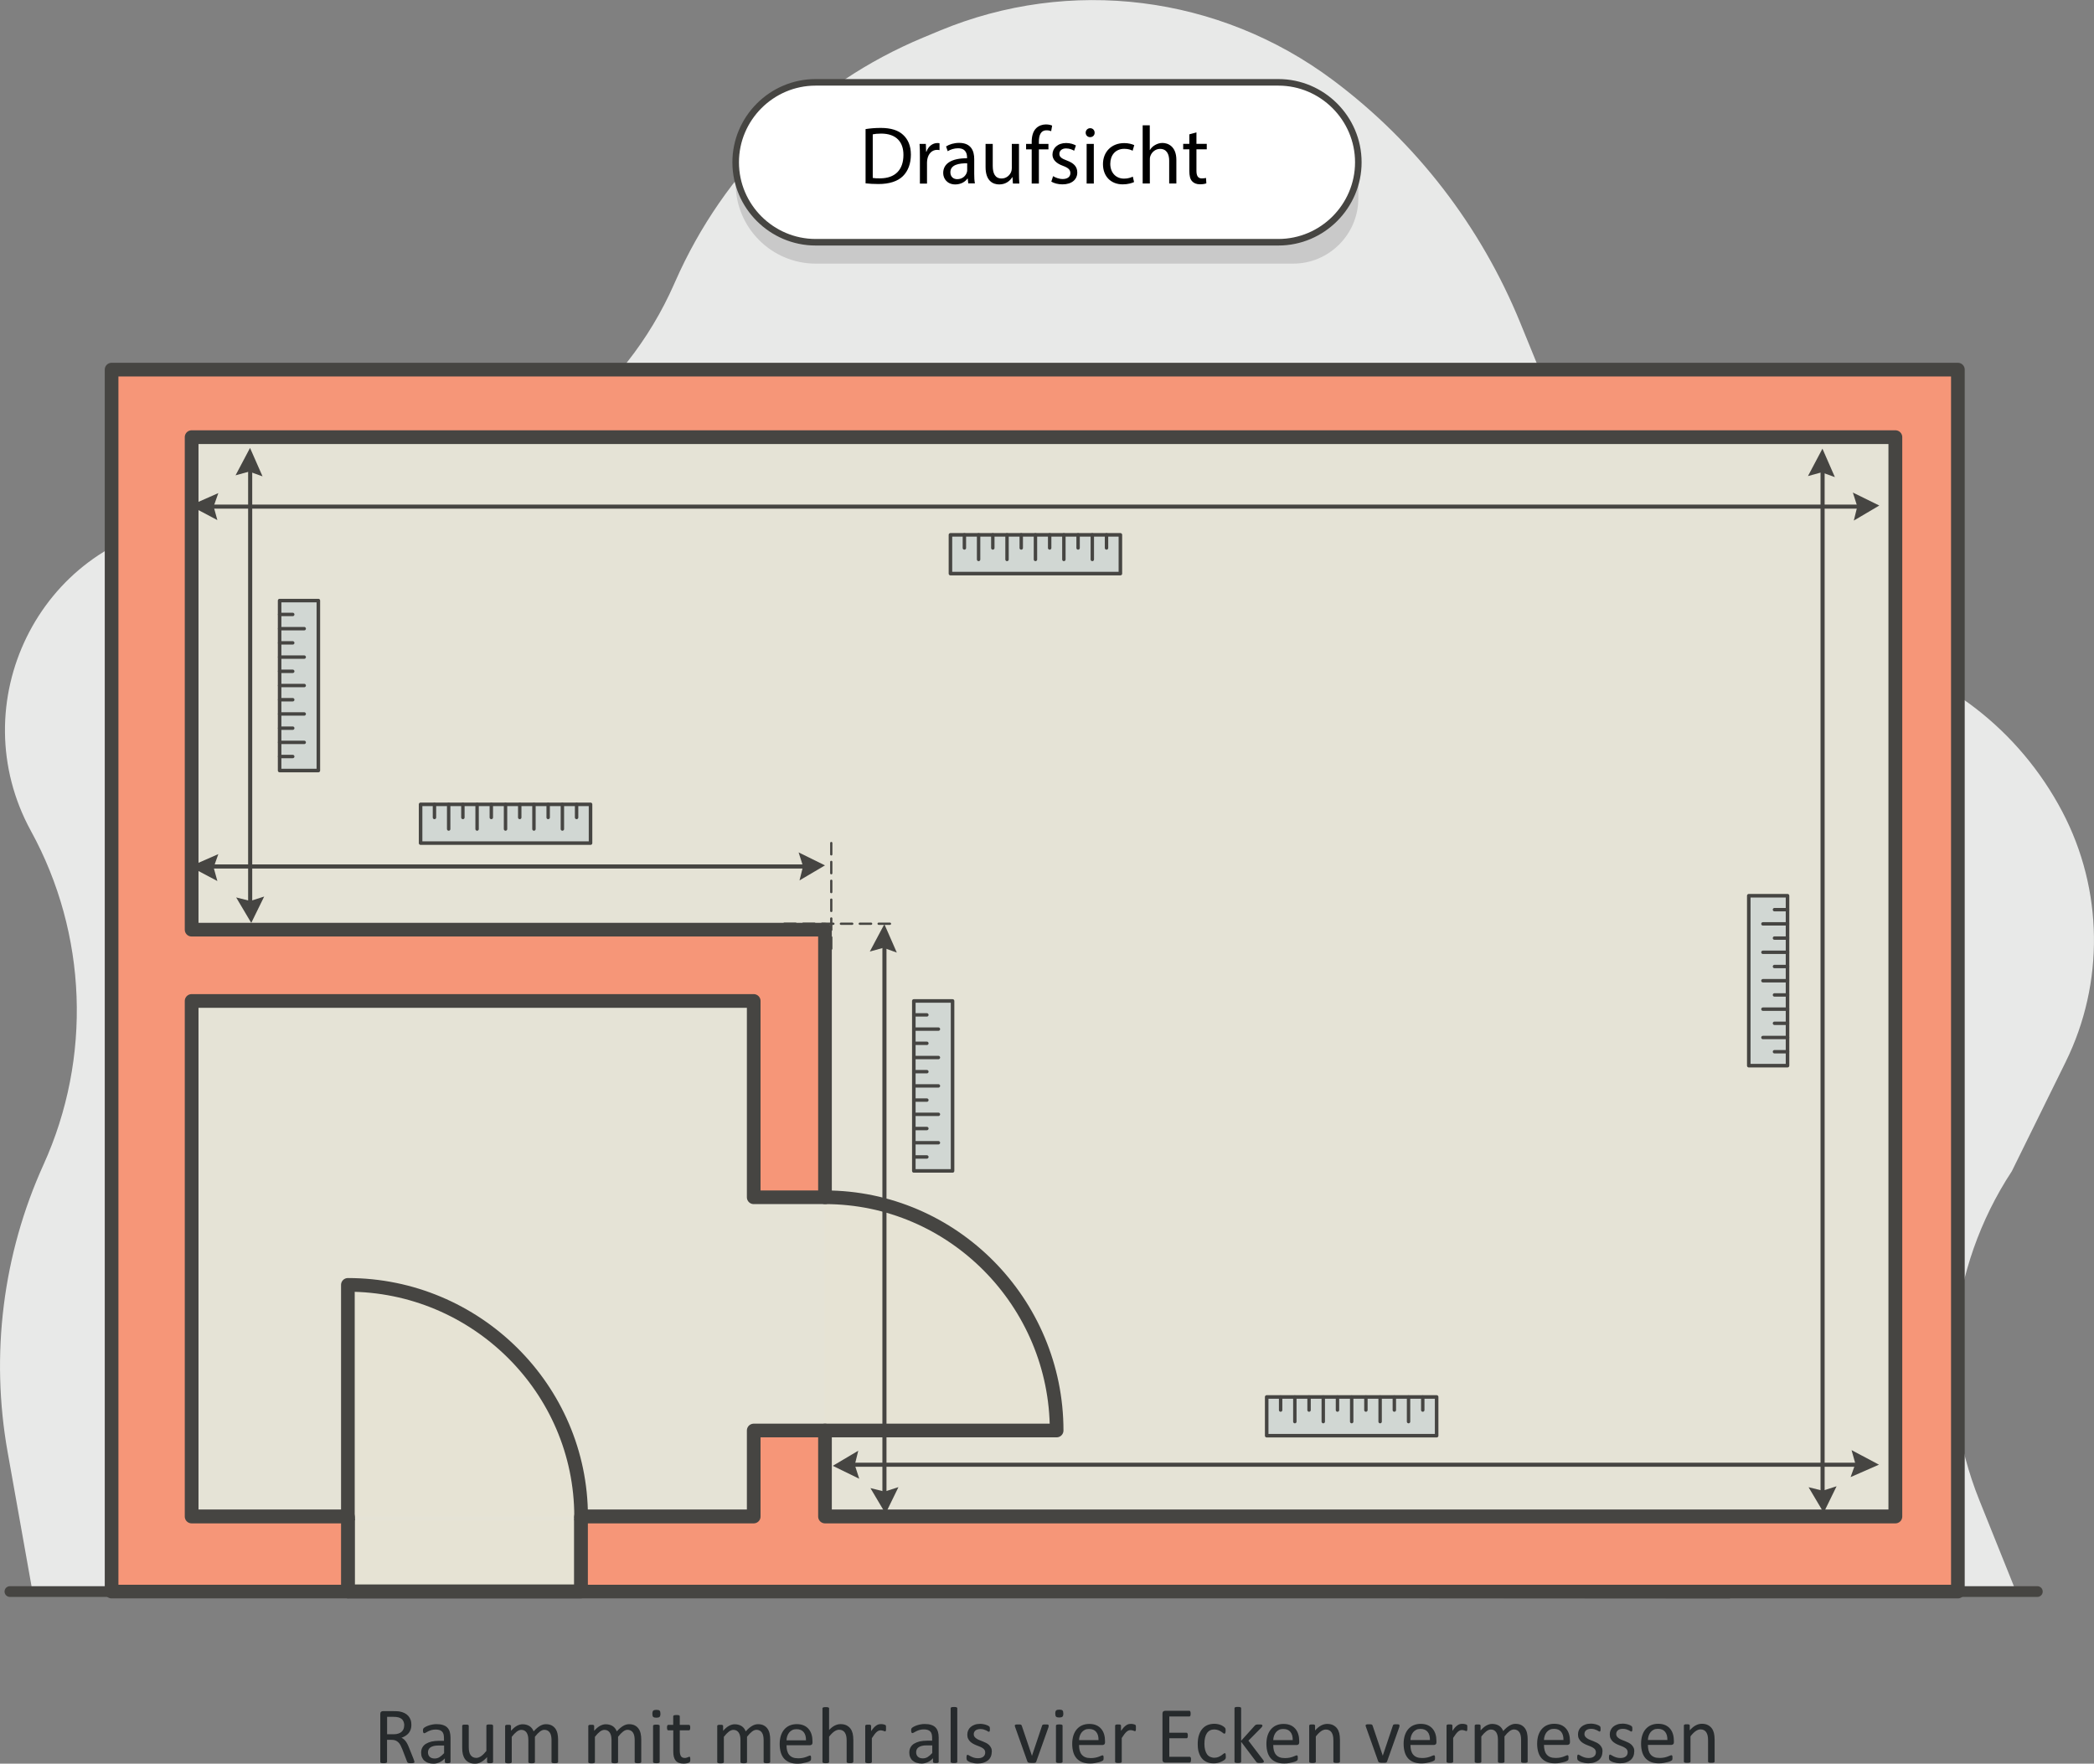 <?xml version="1.0" encoding="UTF-8"?><svg xmlns="http://www.w3.org/2000/svg" viewBox="0 0 306.44 258.1"><rect x="0" y="0" width="306.44" height="258.1" fill="#808080" stroke="none"/><defs><style>.d{stroke-width:1.57px;}.d,.e,.f,.g,.h,.i,.j,.k,.l,.m,.n,.o{stroke:#464542;stroke-linecap:round;stroke-linejoin:round;}.d,.h,.l,.o{fill:none;}.e{stroke-width:.52px;}.e,.i{fill:#d1d7d3;}.f{stroke-width:1.5px;}.f,.k{fill:#fffcee;}.g{fill:#e6e3d4;}.g,.k,.m,.n{stroke-width:2px;}.h{stroke-dasharray:0 0 1.66 1.1;stroke-width:.33px;}.i{stroke-width:.5px;}.j{fill:#fff;stroke-width:.96px;}.p{fill:#605f60;isolation:isolate;opacity:.23;}.l{stroke-dasharray:0 0 1.92 1.28;stroke-width:.38px;}.q{fill:#464542;}.m{fill:#f69678;}.n{fill:#e5e3d6;}.r{fill:#262a2c;}.o{stroke-width:.6px;}.s{fill:#e8e9e8;}</style></defs><g id="a"/><g id="b"/><g id="c"><g><path class="s" d="M4.7,232.61l-3.59-20.15c-2.53-14.23-.7-28.9,5.26-42.03h0c7.09-15.63,6.41-33.76-1.83-48.8h0c-10.25-18.7,1.19-42.02,22.07-44.97l31.96-4.52c17.67-2.5,32.82-14.06,40.09-30.59l.16-.36c7.12-16.18,20.1-28.95,36.25-35.68l2.4-1c19.12-7.96,40.94-5.23,57.59,7.21h0c12.16,9.08,21.64,21.37,27.42,35.52l3.86,9.46c7.98,19.55,24.82,33.94,45.15,38.62h0c12.98,2.98,24.04,11.54,30.31,23.46h0c6,11.41,6.19,25.06,.49,36.63l-7.87,15.98h0c-9.36,14.24-11.14,32.27-4.77,48.12l5.27,13.12H4.7Z"/><g><line class="d" x1="260.1" y1="232.91" x2="1.45" y2="232.91"/><line class="d" x1="263.27" y1="232.91" x2="262.75" y2="232.91"/><line class="d" x1="298.15" y1="232.91" x2="266.7" y2="232.91"/></g></g><polygon class="n" points="28.04 63.97 28.04 221.93 50.91 221.93 50.91 232.89 85.04 232.89 85.04 221.93 277.38 221.93 277.38 63.97 28.04 63.97"/><path class="r" d="M60.66,257.84s0,.06-.02,.08-.04,.04-.08,.06c-.04,.02-.09,.03-.16,.04-.07,0-.16,.01-.28,.01-.1,0-.18,0-.25-.01s-.12-.02-.15-.04c-.04-.02-.07-.04-.09-.07-.02-.03-.04-.07-.06-.12l-.69-1.79c-.08-.2-.17-.39-.25-.56s-.19-.32-.31-.44c-.12-.12-.26-.22-.42-.29-.16-.07-.36-.1-.59-.1h-.67v3.23s0,.06-.03,.08-.04,.04-.08,.06-.09,.03-.15,.04c-.06,0-.14,.01-.24,.01s-.18,0-.24-.01c-.06,0-.12-.02-.15-.04-.04-.01-.07-.03-.08-.06s-.02-.05-.02-.08v-7.02c0-.15,.04-.26,.12-.32s.16-.09,.25-.09h1.59c.19,0,.35,0,.47,.01,.12,0,.24,.02,.34,.03,.29,.05,.55,.13,.77,.24s.41,.25,.56,.42c.15,.17,.26,.36,.34,.58,.08,.22,.11,.46,.11,.72s-.03,.48-.1,.68c-.07,.2-.17,.38-.29,.53-.13,.15-.28,.29-.46,.4s-.38,.21-.6,.29c.12,.05,.24,.12,.34,.21s.19,.18,.28,.3,.17,.25,.25,.4c.08,.15,.15,.32,.23,.52l.67,1.67c.05,.14,.09,.24,.1,.3s.02,.1,.02,.13Zm-1.5-5.33c0-.3-.07-.55-.2-.75-.13-.21-.35-.35-.66-.44-.1-.03-.21-.05-.33-.06s-.28-.02-.48-.02h-.84v2.55h.97c.26,0,.49-.03,.68-.1,.19-.06,.35-.15,.48-.27,.13-.12,.22-.25,.28-.41,.06-.16,.09-.33,.09-.51Zm6.77,5.34s-.02,.08-.05,.11c-.03,.02-.07,.04-.13,.05s-.13,.02-.24,.02-.18,0-.24-.02-.1-.03-.13-.05c-.03-.02-.04-.06-.04-.11v-.53c-.23,.25-.48,.44-.76,.57s-.58,.21-.89,.21c-.27,0-.52-.04-.75-.11s-.41-.18-.57-.31-.28-.3-.37-.5-.13-.43-.13-.68c0-.3,.06-.55,.18-.77,.12-.22,.29-.4,.52-.54s.5-.25,.82-.33c.33-.07,.69-.11,1.1-.11h.72v-.41c0-.2-.02-.38-.06-.54-.04-.16-.11-.29-.21-.39s-.22-.18-.37-.23-.34-.08-.56-.08c-.24,0-.45,.03-.63,.08-.19,.06-.35,.12-.49,.19-.14,.07-.26,.13-.35,.19s-.17,.08-.21,.08c-.03,0-.06,0-.08-.02-.02-.02-.04-.04-.06-.07s-.03-.07-.04-.12c0-.05-.01-.1-.01-.16,0-.1,0-.17,.02-.23,.01-.06,.05-.11,.1-.16,.05-.05,.14-.11,.27-.18,.13-.07,.27-.13,.44-.19s.35-.1,.54-.14,.4-.06,.6-.06c.38,0,.69,.04,.96,.13s.48,.21,.64,.38,.28,.37,.35,.62c.07,.25,.11,.53,.11,.86v3.56Zm-.95-2.41h-.82c-.26,0-.49,.02-.68,.07s-.35,.11-.48,.2-.22,.19-.28,.32-.09,.26-.09,.42c0,.27,.09,.49,.26,.65s.41,.24,.72,.24c.25,0,.48-.06,.7-.19,.21-.13,.44-.33,.68-.59v-1.12Zm7.18,2.4s0,.06-.02,.08-.04,.04-.07,.06c-.03,.02-.08,.03-.14,.04-.06,0-.12,.01-.21,.01-.09,0-.16,0-.22-.01-.06,0-.1-.02-.13-.04-.03-.02-.06-.03-.07-.06-.01-.02-.02-.05-.02-.08v-.7c-.3,.33-.59,.57-.88,.73s-.58,.23-.88,.23c-.35,0-.64-.06-.88-.18-.24-.12-.43-.28-.58-.48-.15-.2-.25-.44-.32-.7s-.1-.59-.1-.98v-3.2s0-.06,.02-.08,.04-.04,.08-.06c.04-.02,.09-.03,.15-.04,.06,0,.14,0,.23,0s.17,0,.23,0c.06,0,.11,.02,.15,.04,.04,.02,.06,.04,.08,.06s.02,.05,.02,.08v3.07c0,.31,.02,.56,.07,.74,.04,.19,.11,.34,.2,.47s.21,.23,.34,.3c.14,.07,.3,.11,.49,.11,.24,0,.48-.09,.72-.26,.24-.17,.49-.42,.76-.76v-3.69s0-.06,.02-.08c.01-.02,.04-.04,.08-.06,.04-.02,.09-.03,.15-.04s.14,0,.24,0,.17,0,.23,0,.11,.02,.15,.04c.03,.02,.06,.04,.08,.06s.03,.05,.03,.08v5.27Zm9.51,0s0,.06-.02,.08-.04,.04-.08,.06-.08,.03-.14,.04c-.06,0-.14,.01-.23,.01s-.18,0-.24-.01c-.06,0-.11-.02-.15-.04s-.06-.03-.08-.06-.02-.05-.02-.08v-3.21c0-.22-.02-.43-.06-.61-.04-.18-.1-.34-.19-.47s-.19-.23-.33-.3c-.13-.07-.29-.11-.46-.11-.22,0-.44,.09-.66,.26s-.47,.42-.73,.76v3.69s0,.06-.02,.08-.04,.04-.08,.06c-.04,.02-.09,.03-.15,.04-.06,0-.14,.01-.23,.01s-.17,0-.23-.01c-.06,0-.11-.02-.15-.04-.04-.02-.06-.03-.08-.06-.01-.02-.02-.05-.02-.08v-3.21c0-.22-.02-.43-.06-.61-.04-.18-.11-.34-.19-.47-.09-.13-.19-.23-.32-.3s-.28-.11-.46-.11c-.22,0-.44,.09-.67,.26-.22,.17-.47,.42-.73,.76v3.69s0,.06-.02,.08-.04,.04-.08,.06c-.04,.02-.08,.03-.15,.04s-.14,.01-.24,.01-.17,0-.23-.01-.11-.02-.15-.04c-.04-.02-.06-.03-.08-.06-.01-.02-.02-.05-.02-.08v-5.27s0-.06,.02-.08c.01-.02,.04-.04,.07-.06,.03-.02,.08-.03,.13-.04,.05,0,.13,0,.21,0s.16,0,.21,0c.06,0,.1,.02,.13,.04,.03,.02,.05,.04,.07,.06s.02,.05,.02,.08v.7c.29-.33,.58-.58,.86-.73,.28-.15,.56-.23,.84-.23,.22,0,.41,.03,.58,.08,.17,.05,.32,.12,.46,.21,.13,.09,.24,.2,.34,.33s.17,.27,.23,.42c.17-.19,.34-.35,.5-.49,.16-.13,.31-.24,.45-.32,.14-.08,.29-.14,.42-.18,.14-.04,.28-.06,.42-.06,.34,0,.62,.06,.85,.18s.41,.28,.55,.48c.14,.2,.24,.43,.3,.7s.09,.55,.09,.85v3.33Zm12.17,0s0,.06-.02,.08-.04,.04-.08,.06-.08,.03-.14,.04c-.06,0-.14,.01-.23,.01s-.18,0-.24-.01c-.06,0-.11-.02-.15-.04s-.06-.03-.08-.06-.02-.05-.02-.08v-3.21c0-.22-.02-.43-.06-.61-.04-.18-.1-.34-.19-.47s-.19-.23-.33-.3c-.13-.07-.29-.11-.46-.11-.22,0-.44,.09-.66,.26s-.47,.42-.73,.76v3.69s0,.06-.02,.08-.04,.04-.08,.06c-.04,.02-.09,.03-.15,.04-.06,0-.14,.01-.23,.01s-.17,0-.23-.01c-.06,0-.11-.02-.15-.04-.04-.02-.06-.03-.08-.06-.01-.02-.02-.05-.02-.08v-3.21c0-.22-.02-.43-.06-.61-.04-.18-.11-.34-.19-.47-.09-.13-.19-.23-.32-.3s-.28-.11-.46-.11c-.22,0-.44,.09-.67,.26-.22,.17-.47,.42-.73,.76v3.69s0,.06-.02,.08-.04,.04-.08,.06c-.04,.02-.08,.03-.15,.04s-.14,.01-.24,.01-.17,0-.23-.01-.11-.02-.15-.04c-.04-.02-.06-.03-.08-.06-.01-.02-.02-.05-.02-.08v-5.27s0-.06,.02-.08c.01-.02,.04-.04,.07-.06,.03-.02,.08-.03,.13-.04,.05,0,.13,0,.21,0s.16,0,.21,0c.06,0,.1,.02,.13,.04,.03,.02,.05,.04,.07,.06s.02,.05,.02,.08v.7c.29-.33,.58-.58,.86-.73,.28-.15,.56-.23,.84-.23,.22,0,.41,.03,.58,.08,.17,.05,.32,.12,.46,.21,.13,.09,.24,.2,.34,.33s.17,.27,.23,.42c.17-.19,.34-.35,.5-.49,.16-.13,.31-.24,.45-.32,.14-.08,.29-.14,.42-.18,.14-.04,.28-.06,.42-.06,.34,0,.62,.06,.85,.18s.41,.28,.55,.48c.14,.2,.24,.43,.3,.7s.09,.55,.09,.85v3.33Zm2.81-7.05c0,.23-.04,.38-.13,.46s-.24,.12-.47,.12-.38-.04-.46-.12c-.08-.08-.12-.23-.12-.45s.04-.38,.13-.46c.08-.08,.24-.12,.47-.12s.38,.04,.46,.12,.12,.23,.12,.45Zm-.11,7.05s0,.06-.02,.08-.04,.04-.08,.06c-.04,.02-.08,.03-.15,.04s-.14,.01-.24,.01-.17,0-.23-.01-.11-.02-.15-.04c-.04-.02-.06-.03-.08-.06-.01-.02-.02-.05-.02-.08v-5.27s0-.05,.02-.08c.01-.02,.04-.04,.08-.06,.04-.02,.09-.03,.15-.04s.14-.01,.23-.01,.18,0,.24,.01,.11,.02,.15,.04c.03,.02,.06,.04,.08,.06s.02,.05,.02,.08v5.27Zm4.48-.39c0,.11,0,.2-.02,.27s-.04,.12-.07,.15-.08,.06-.14,.09c-.06,.03-.13,.05-.21,.07s-.16,.03-.25,.04-.18,.02-.27,.02c-.27,0-.5-.04-.7-.11-.19-.07-.35-.18-.48-.33-.12-.15-.21-.33-.27-.56-.06-.22-.08-.49-.08-.79v-3.08h-.73c-.06,0-.1-.03-.14-.09-.03-.06-.05-.16-.05-.3,0-.07,0-.14,.01-.19s.02-.09,.04-.13c.02-.03,.04-.06,.06-.07,.02-.01,.05-.02,.08-.02h.72v-1.25s0-.05,.02-.08,.04-.04,.08-.06c.04-.02,.09-.03,.15-.04,.06,0,.14-.01,.23-.01s.18,0,.24,.01c.06,0,.11,.02,.14,.04,.04,.02,.06,.04,.08,.06,.02,.02,.02,.05,.02,.08v1.25h1.34s.06,0,.08,.02,.04,.04,.06,.07c.02,.03,.03,.08,.04,.13s.01,.11,.01,.19c0,.14-.02,.24-.05,.3-.04,.06-.08,.09-.14,.09h-1.34v2.94c0,.36,.05,.64,.16,.82,.11,.19,.3,.28,.57,.28,.09,0,.17,0,.24-.03s.13-.04,.19-.06,.1-.04,.14-.06c.04-.02,.07-.03,.1-.03,.02,0,.04,0,.06,.01s.03,.03,.04,.06c0,.03,.02,.06,.03,.11s.01,.11,.01,.18Zm11.69,.39s0,.06-.02,.08-.04,.04-.08,.06-.08,.03-.14,.04c-.06,0-.14,.01-.23,.01s-.18,0-.24-.01c-.06,0-.11-.02-.15-.04s-.06-.03-.08-.06-.02-.05-.02-.08v-3.21c0-.22-.02-.43-.06-.61-.04-.18-.1-.34-.19-.47s-.19-.23-.33-.3c-.13-.07-.29-.11-.46-.11-.22,0-.44,.09-.66,.26s-.47,.42-.73,.76v3.69s0,.06-.02,.08-.04,.04-.08,.06c-.04,.02-.09,.03-.15,.04-.06,0-.14,.01-.23,.01s-.17,0-.23-.01c-.06,0-.11-.02-.15-.04-.04-.02-.06-.03-.08-.06-.01-.02-.02-.05-.02-.08v-3.21c0-.22-.02-.43-.06-.61-.04-.18-.11-.34-.19-.47-.09-.13-.19-.23-.32-.3s-.28-.11-.46-.11c-.22,0-.44,.09-.67,.26-.22,.17-.47,.42-.73,.76v3.69s0,.06-.02,.08-.04,.04-.08,.06c-.04,.02-.08,.03-.15,.04s-.14,.01-.24,.01-.17,0-.23-.01-.11-.02-.15-.04c-.04-.02-.06-.03-.08-.06-.01-.02-.02-.05-.02-.08v-5.27s0-.06,.02-.08c.01-.02,.04-.04,.07-.06,.03-.02,.08-.03,.13-.04,.05,0,.13,0,.21,0s.16,0,.21,0c.06,0,.1,.02,.13,.04,.03,.02,.05,.04,.07,.06s.02,.05,.02,.08v.7c.29-.33,.58-.58,.86-.73,.28-.15,.56-.23,.84-.23,.22,0,.41,.03,.58,.08,.17,.05,.32,.12,.46,.21,.13,.09,.24,.2,.34,.33s.17,.27,.23,.42c.17-.19,.34-.35,.5-.49,.16-.13,.31-.24,.45-.32,.14-.08,.29-.14,.42-.18,.14-.04,.28-.06,.42-.06,.34,0,.62,.06,.85,.18s.41,.28,.55,.48c.14,.2,.24,.43,.3,.7s.09,.55,.09,.85v3.33Zm6.2-2.87c0,.15-.04,.26-.11,.33-.08,.06-.16,.1-.26,.1h-3.44c0,.29,.03,.56,.09,.79,.06,.23,.16,.44,.29,.6,.14,.17,.31,.3,.53,.39s.48,.13,.8,.13c.25,0,.47-.02,.67-.06s.36-.09,.5-.14,.26-.1,.35-.14,.16-.06,.21-.06c.03,0,.05,0,.07,.02,.02,.01,.04,.03,.05,.06s.02,.07,.03,.11,0,.11,0,.18c0,.05,0,.09,0,.13s0,.07-.01,.1-.02,.06-.03,.08c-.01,.02-.03,.05-.05,.07s-.08,.06-.19,.11-.24,.1-.41,.14c-.17,.05-.36,.09-.58,.13-.22,.04-.45,.06-.7,.06-.43,0-.81-.06-1.13-.18-.32-.12-.59-.3-.82-.54-.22-.24-.39-.54-.5-.9-.11-.36-.17-.78-.17-1.25s.06-.86,.17-1.22c.12-.36,.28-.67,.5-.92s.48-.45,.79-.58,.66-.2,1.04-.2c.41,0,.76,.07,1.05,.2s.52,.31,.71,.54,.32,.49,.41,.79,.13,.63,.13,.97v.18Zm-.96-.29c.01-.51-.1-.91-.34-1.2s-.58-.43-1.05-.43c-.24,0-.45,.04-.62,.13-.18,.09-.33,.21-.45,.36-.12,.15-.21,.32-.28,.52-.07,.2-.1,.4-.11,.62h2.85Zm6.91,3.15s0,.06-.02,.08c-.02,.02-.04,.04-.08,.06-.03,.02-.08,.03-.14,.04-.06,0-.14,.01-.23,.01s-.18,0-.24-.01c-.06,0-.11-.02-.15-.04-.03-.02-.06-.03-.08-.06s-.02-.05-.02-.08v-3.09c0-.3-.02-.54-.07-.73-.05-.18-.11-.34-.2-.47s-.2-.23-.34-.3c-.14-.07-.3-.11-.49-.11-.24,0-.48,.09-.72,.26-.24,.17-.49,.42-.75,.76v3.69s0,.06-.02,.08-.04,.04-.08,.06c-.04,.02-.08,.03-.15,.04s-.14,.01-.24,.01-.17,0-.23-.01-.11-.02-.15-.04c-.04-.02-.06-.03-.08-.06-.01-.02-.02-.05-.02-.08v-7.83s0-.06,.02-.08c.01-.02,.04-.04,.08-.06,.04-.02,.09-.03,.15-.04s.14-.01,.23-.01,.18,0,.24,.01,.11,.02,.15,.04c.03,.02,.06,.04,.08,.06s.02,.05,.02,.08v3.16c.27-.29,.55-.51,.83-.65s.56-.21,.84-.21c.35,0,.64,.06,.88,.18,.24,.12,.43,.28,.58,.48,.15,.2,.25,.43,.32,.7,.06,.27,.1,.59,.1,.97v3.21Zm4.8-4.93c0,.09,0,.16,0,.22,0,.06-.01,.1-.02,.14s-.03,.06-.04,.08-.04,.03-.07,.03-.07,0-.11-.03c-.04-.02-.09-.04-.15-.05-.06-.02-.12-.03-.19-.05s-.15-.02-.23-.02c-.1,0-.19,.02-.28,.06s-.19,.1-.29,.19-.21,.21-.32,.36c-.11,.15-.24,.33-.37,.54v3.47s0,.06-.02,.08-.04,.04-.08,.06c-.04,.02-.08,.03-.15,.04s-.14,.01-.24,.01-.17,0-.23-.01-.11-.02-.15-.04c-.04-.02-.06-.03-.08-.06-.01-.02-.02-.05-.02-.08v-5.27s0-.06,.02-.08c.01-.02,.04-.04,.07-.06,.03-.02,.08-.03,.13-.04,.05,0,.13,0,.21,0s.16,0,.21,0c.06,0,.1,.02,.13,.04,.03,.02,.05,.04,.07,.06s.02,.05,.02,.08v.77c.14-.21,.28-.38,.4-.52,.13-.13,.25-.24,.36-.31,.11-.08,.22-.13,.33-.16s.22-.04,.33-.04c.05,0,.11,0,.17,0,.06,0,.13,.02,.2,.03,.07,.02,.13,.03,.19,.05,.06,.02,.1,.04,.12,.06,.02,.02,.04,.04,.05,.06s.01,.04,.02,.07,0,.07,.01,.12c0,.05,0,.12,0,.21Zm7.71,4.93s-.02,.08-.05,.11c-.03,.02-.07,.04-.13,.05s-.13,.02-.24,.02-.18,0-.24-.02-.1-.03-.13-.05c-.03-.02-.04-.06-.04-.11v-.53c-.23,.25-.48,.44-.76,.57s-.58,.21-.89,.21c-.27,0-.52-.04-.75-.11s-.41-.18-.57-.31-.28-.3-.37-.5-.13-.43-.13-.68c0-.3,.06-.55,.18-.77,.12-.22,.29-.4,.52-.54s.5-.25,.82-.33c.33-.07,.69-.11,1.1-.11h.72v-.41c0-.2-.02-.38-.06-.54-.04-.16-.11-.29-.21-.39s-.22-.18-.37-.23-.34-.08-.56-.08c-.24,0-.45,.03-.63,.08-.19,.06-.35,.12-.49,.19-.14,.07-.26,.13-.35,.19s-.17,.08-.21,.08c-.03,0-.06,0-.08-.02-.02-.02-.04-.04-.06-.07s-.03-.07-.04-.12c0-.05-.01-.1-.01-.16,0-.1,0-.17,.02-.23,.01-.06,.05-.11,.1-.16,.05-.05,.14-.11,.27-.18,.13-.07,.27-.13,.44-.19s.35-.1,.54-.14,.4-.06,.6-.06c.38,0,.69,.04,.96,.13s.48,.21,.64,.38,.28,.37,.35,.62c.07,.25,.11,.53,.11,.86v3.56Zm-.95-2.41h-.82c-.26,0-.49,.02-.68,.07s-.35,.11-.48,.2-.22,.19-.28,.32-.09,.26-.09,.42c0,.27,.09,.49,.26,.65s.41,.24,.72,.24c.25,0,.48-.06,.7-.19,.21-.13,.44-.33,.68-.59v-1.12Zm3.67,2.4s0,.06-.02,.08-.04,.04-.08,.06c-.04,.02-.08,.03-.15,.04s-.14,.01-.24,.01-.17,0-.23-.01-.11-.02-.15-.04c-.04-.02-.06-.03-.08-.06-.01-.02-.02-.05-.02-.08v-7.83s0-.06,.02-.08c.01-.02,.04-.04,.08-.06,.04-.02,.09-.03,.15-.04s.14-.01,.23-.01,.18,0,.24,.01,.11,.02,.15,.04c.03,.02,.06,.04,.08,.06s.02,.05,.02,.08v7.83Zm5.04-1.44c0,.27-.05,.51-.15,.72s-.24,.39-.42,.53-.4,.25-.65,.33-.53,.11-.83,.11c-.19,0-.36-.01-.53-.04-.17-.03-.32-.07-.45-.11s-.25-.09-.34-.14-.16-.09-.2-.13c-.04-.04-.07-.09-.09-.16s-.03-.17-.03-.29c0-.07,0-.14,.01-.19s.02-.09,.03-.12c.01-.03,.03-.05,.05-.07s.05-.02,.07-.02c.04,0,.11,.03,.19,.08s.19,.11,.31,.17,.27,.12,.43,.17c.17,.05,.36,.08,.57,.08,.16,0,.31-.02,.44-.05,.13-.04,.25-.09,.34-.16s.17-.16,.22-.26c.05-.11,.08-.23,.08-.38s-.04-.27-.11-.38-.17-.19-.3-.27c-.12-.08-.26-.15-.42-.21-.16-.06-.31-.12-.48-.19s-.33-.14-.48-.23-.3-.19-.42-.31c-.12-.12-.22-.27-.3-.43-.08-.17-.11-.37-.11-.6,0-.21,.04-.41,.12-.59,.08-.19,.2-.36,.36-.5,.16-.14,.36-.26,.59-.34,.24-.09,.52-.13,.83-.13,.14,0,.28,.01,.42,.04,.14,.02,.26,.05,.38,.09s.21,.07,.29,.11,.14,.08,.18,.11c.04,.03,.07,.06,.08,.08,.01,.02,.02,.05,.03,.08s.01,.07,.02,.11,0,.1,0,.16c0,.07,0,.12,0,.17s-.02,.09-.03,.12-.03,.05-.05,.07-.04,.02-.06,.02c-.04,0-.09-.02-.15-.06s-.15-.09-.25-.14-.23-.09-.37-.14c-.14-.04-.3-.06-.48-.06-.16,0-.31,.02-.43,.06-.12,.04-.22,.09-.3,.16-.08,.07-.14,.15-.18,.24-.04,.09-.06,.2-.06,.3,0,.15,.04,.28,.12,.38s.18,.19,.3,.27c.12,.08,.26,.15,.42,.21s.32,.13,.48,.19,.33,.14,.49,.22,.3,.18,.43,.3c.12,.12,.22,.26,.3,.42s.11,.36,.11,.59Zm8.33-3.85s0,.03,0,.05,0,.04,0,.06,0,.04-.01,.06-.01,.05-.02,.08l-1.78,5.01s-.04,.08-.06,.11c-.02,.03-.06,.05-.11,.06-.05,.02-.11,.03-.19,.03-.08,0-.17,0-.29,0s-.21,0-.29-.01-.14-.02-.19-.04c-.05-.02-.09-.04-.11-.06s-.05-.06-.06-.1l-1.78-5.01s-.03-.09-.04-.12-.02-.06-.02-.08,0-.03,0-.04c0-.03,0-.06,.02-.08,.01-.02,.04-.04,.08-.06,.04-.01,.08-.02,.14-.03,.06,0,.13,0,.22,0,.11,0,.2,0,.27,0s.12,.02,.16,.03c.04,.02,.06,.04,.08,.06,.02,.02,.03,.05,.05,.09l1.47,4.35,.02,.07,.02-.07,1.46-4.35s.02-.06,.04-.09c.02-.02,.05-.04,.08-.06,.04-.02,.09-.03,.15-.03s.15,0,.25,0c.09,0,.16,0,.22,0s.1,.01,.14,.03c.03,.02,.06,.03,.07,.06s.02,.05,.02,.08Zm2.15-1.77c0,.23-.04,.38-.13,.46s-.24,.12-.47,.12-.38-.04-.46-.12c-.08-.08-.12-.23-.12-.45s.04-.38,.13-.46c.08-.08,.24-.12,.47-.12s.38,.04,.46,.12,.12,.23,.12,.45Zm-.11,7.05s0,.06-.02,.08-.04,.04-.08,.06c-.04,.02-.08,.03-.15,.04s-.14,.01-.24,.01-.17,0-.23-.01-.11-.02-.15-.04c-.04-.02-.06-.03-.08-.06-.01-.02-.02-.05-.02-.08v-5.27s0-.05,.02-.08c.01-.02,.04-.04,.08-.06,.04-.02,.09-.03,.15-.04s.14-.01,.23-.01,.18,0,.24,.01,.11,.02,.15,.04c.03,.02,.06,.04,.08,.06s.02,.05,.02,.08v5.27Zm6.22-2.87c0,.15-.04,.26-.11,.33-.08,.06-.16,.1-.26,.1h-3.44c0,.29,.03,.56,.09,.79,.06,.23,.16,.44,.29,.6,.14,.17,.31,.3,.53,.39s.48,.13,.8,.13c.25,0,.47-.02,.67-.06s.36-.09,.5-.14,.26-.1,.35-.14,.16-.06,.21-.06c.03,0,.05,0,.07,.02,.02,.01,.04,.03,.05,.06s.02,.07,.03,.11,0,.11,0,.18c0,.05,0,.09,0,.13s0,.07-.01,.1-.02,.06-.03,.08c-.01,.02-.03,.05-.05,.07s-.08,.06-.19,.11-.24,.1-.41,.14c-.17,.05-.36,.09-.58,.13-.22,.04-.45,.06-.7,.06-.43,0-.81-.06-1.13-.18-.32-.12-.59-.3-.82-.54-.22-.24-.39-.54-.5-.9-.11-.36-.17-.78-.17-1.25s.06-.86,.17-1.22c.12-.36,.28-.67,.5-.92s.48-.45,.79-.58,.66-.2,1.04-.2c.41,0,.76,.07,1.05,.2s.52,.31,.71,.54,.32,.49,.41,.79,.13,.63,.13,.97v.18Zm-.96-.29c.01-.51-.1-.91-.34-1.2s-.58-.43-1.05-.43c-.24,0-.45,.04-.62,.13-.18,.09-.33,.21-.45,.36-.12,.15-.21,.32-.28,.52-.07,.2-.1,.4-.11,.62h2.85Zm5.47-1.78c0,.09,0,.16,0,.22,0,.06-.01,.1-.02,.14s-.03,.06-.04,.08-.04,.03-.07,.03-.07,0-.11-.03c-.04-.02-.09-.04-.15-.05-.06-.02-.12-.03-.19-.05s-.15-.02-.23-.02c-.1,0-.19,.02-.28,.06s-.19,.1-.29,.19-.21,.21-.32,.36c-.11,.15-.24,.33-.37,.54v3.47s0,.06-.02,.08-.04,.04-.08,.06c-.04,.02-.08,.03-.15,.04s-.14,.01-.24,.01-.17,0-.23-.01-.11-.02-.15-.04c-.04-.02-.06-.03-.08-.06-.01-.02-.02-.05-.02-.08v-5.27s0-.06,.02-.08c.01-.02,.04-.04,.07-.06,.03-.02,.08-.03,.13-.04,.05,0,.13,0,.21,0s.16,0,.21,0c.06,0,.1,.02,.13,.04,.03,.02,.05,.04,.07,.06s.02,.05,.02,.08v.77c.14-.21,.28-.38,.4-.52,.13-.13,.25-.24,.36-.31,.11-.08,.22-.13,.33-.16s.22-.04,.33-.04c.05,0,.11,0,.17,0,.06,0,.13,.02,.2,.03,.07,.02,.13,.03,.19,.05,.06,.02,.1,.04,.12,.06,.02,.02,.04,.04,.05,.06s.01,.04,.02,.07,0,.07,.01,.12c0,.05,0,.12,0,.21Zm8.06,4.66c0,.07,0,.13-.01,.18,0,.05-.02,.1-.04,.13s-.04,.06-.07,.08c-.03,.02-.05,.02-.08,.02h-3.6c-.09,0-.17-.03-.25-.09s-.12-.17-.12-.32v-6.76c0-.15,.04-.26,.12-.32s.16-.09,.25-.09h3.56s.06,0,.08,.02,.05,.04,.06,.08c.01,.04,.03,.08,.04,.13s.01,.12,.01,.2c0,.07,0,.13-.01,.18s-.02,.1-.04,.13c-.02,.03-.04,.06-.06,.07s-.05,.02-.08,.02h-2.93v2.38h2.52s.06,0,.08,.03c.02,.02,.05,.04,.06,.07s.03,.07,.04,.13,.01,.12,.01,.19c0,.07,0,.13-.01,.18s-.02,.09-.04,.12-.04,.05-.06,.07c-.03,.01-.05,.02-.08,.02h-2.52v2.71h2.98s.06,0,.08,.02c.02,.02,.05,.04,.07,.07s.03,.08,.04,.13c0,.05,.01,.12,.01,.2Zm5.1-.53c0,.07,0,.12,0,.17s-.01,.09-.02,.12-.02,.06-.03,.09-.04,.06-.09,.11c-.05,.05-.13,.11-.25,.18-.12,.07-.25,.14-.39,.19-.14,.06-.3,.1-.47,.14-.17,.04-.35,.05-.53,.05-.38,0-.71-.06-1-.19-.29-.12-.53-.31-.73-.55s-.34-.54-.45-.88-.15-.75-.15-1.21c0-.52,.06-.97,.19-1.34,.12-.37,.3-.68,.52-.92s.48-.42,.77-.53,.62-.17,.96-.17c.17,0,.33,.02,.48,.05,.16,.03,.3,.07,.43,.12,.13,.05,.25,.11,.35,.18,.1,.07,.18,.12,.22,.17,.05,.05,.08,.08,.1,.11s.03,.06,.04,.1,.02,.08,.02,.13,0,.11,0,.18c0,.15-.02,.26-.05,.32s-.08,.09-.13,.09c-.06,0-.12-.03-.2-.1-.08-.06-.17-.14-.29-.21-.12-.08-.26-.15-.42-.21-.17-.06-.36-.1-.58-.1-.46,0-.81,.18-1.06,.54s-.37,.88-.37,1.56c0,.34,.03,.64,.1,.89s.16,.47,.28,.64,.28,.3,.46,.38,.39,.13,.62,.13c.22,0,.41-.04,.58-.11,.17-.07,.31-.15,.43-.23s.22-.16,.31-.23,.15-.1,.19-.1c.03,0,.05,0,.07,.02s.04,.04,.05,.08c.01,.04,.02,.08,.03,.14s0,.12,0,.2Zm5.56,.8s0,.06-.02,.08c-.02,.02-.04,.04-.08,.06-.04,.02-.09,.03-.15,.04s-.15,.01-.25,.01-.19,0-.26,0c-.07,0-.12-.02-.17-.03-.05-.01-.08-.03-.11-.06-.03-.03-.05-.06-.08-.09l-2.2-2.92v2.92s0,.06-.02,.08-.04,.04-.08,.06c-.04,.02-.08,.03-.15,.04s-.14,.01-.24,.01-.17,0-.23-.01-.11-.02-.15-.04c-.04-.02-.06-.03-.08-.06-.01-.02-.02-.05-.02-.08v-7.83s0-.06,.02-.08c.01-.02,.04-.04,.08-.06,.04-.02,.09-.03,.15-.04s.14-.01,.23-.01,.18,0,.24,.01,.11,.02,.15,.04c.03,.02,.06,.04,.08,.06s.02,.05,.02,.08v4.77l1.97-2.19s.06-.07,.1-.1c.03-.03,.08-.05,.12-.06,.05-.02,.11-.03,.17-.04,.07,0,.14,0,.24,0s.18,0,.24,0c.07,0,.12,.02,.16,.03,.04,.01,.07,.03,.09,.05s.03,.05,.03,.08c0,.05-.01,.09-.04,.14s-.07,.1-.12,.16l-1.89,1.91,2.12,2.78c.05,.07,.09,.12,.11,.16s.03,.08,.03,.11Zm5.19-2.86c0,.15-.04,.26-.11,.33-.08,.06-.16,.1-.26,.1h-3.44c0,.29,.03,.56,.09,.79,.06,.23,.16,.44,.29,.6,.14,.17,.31,.3,.53,.39s.48,.13,.8,.13c.25,0,.47-.02,.67-.06s.36-.09,.5-.14,.26-.1,.35-.14,.16-.06,.21-.06c.03,0,.05,0,.07,.02,.02,.01,.04,.03,.05,.06s.02,.07,.03,.11,0,.11,0,.18c0,.05,0,.09,0,.13s0,.07-.01,.1-.02,.06-.03,.08c-.01,.02-.03,.05-.05,.07s-.08,.06-.19,.11-.24,.1-.41,.14c-.17,.05-.36,.09-.58,.13-.22,.04-.45,.06-.7,.06-.43,0-.81-.06-1.13-.18-.32-.12-.59-.3-.82-.54-.22-.24-.39-.54-.5-.9-.11-.36-.17-.78-.17-1.25s.06-.86,.17-1.22c.12-.36,.28-.67,.5-.92s.48-.45,.79-.58,.66-.2,1.04-.2c.41,0,.76,.07,1.05,.2s.52,.31,.71,.54,.32,.49,.41,.79,.13,.63,.13,.97v.18Zm-.96-.29c.01-.51-.1-.91-.34-1.2s-.58-.43-1.05-.43c-.24,0-.45,.04-.62,.13-.18,.09-.33,.21-.45,.36-.12,.15-.21,.32-.28,.52-.07,.2-.1,.4-.11,.62h2.85Zm6.91,3.15s0,.06-.02,.08c-.02,.02-.04,.04-.08,.06-.03,.02-.08,.03-.14,.04-.06,0-.14,.01-.23,.01s-.18,0-.24-.01c-.06,0-.11-.02-.15-.04-.03-.02-.06-.03-.08-.06s-.02-.05-.02-.08v-3.09c0-.3-.02-.54-.07-.73-.05-.18-.11-.34-.2-.47s-.2-.23-.34-.3c-.14-.07-.3-.11-.49-.11-.24,0-.48,.09-.72,.26-.24,.17-.49,.42-.75,.76v3.69s0,.06-.02,.08-.04,.04-.08,.06c-.04,.02-.08,.03-.15,.04s-.14,.01-.24,.01-.17,0-.23-.01-.11-.02-.15-.04c-.04-.02-.06-.03-.08-.06-.01-.02-.02-.05-.02-.08v-5.27s0-.06,.02-.08c.01-.02,.04-.04,.07-.06,.03-.02,.08-.03,.13-.04,.05,0,.13,0,.21,0s.16,0,.21,0c.06,0,.1,.02,.13,.04,.03,.02,.05,.04,.07,.06s.02,.05,.02,.08v.7c.29-.33,.59-.58,.88-.73s.59-.23,.88-.23c.35,0,.64,.06,.88,.18,.24,.12,.43,.28,.58,.48,.15,.2,.25,.43,.32,.7,.06,.27,.1,.59,.1,.96v3.22Zm8.71-5.29s0,.03,0,.05,0,.04,0,.06,0,.04-.01,.06-.01,.05-.02,.08l-1.78,5.01s-.04,.08-.06,.11c-.02,.03-.06,.05-.11,.06-.05,.02-.11,.03-.19,.03-.08,0-.17,0-.29,0s-.21,0-.29-.01-.14-.02-.19-.04c-.05-.02-.09-.04-.11-.06s-.05-.06-.06-.1l-1.78-5.01s-.03-.09-.04-.12-.02-.06-.02-.08,0-.03,0-.04c0-.03,0-.06,.02-.08,.01-.02,.04-.04,.08-.06,.04-.01,.08-.02,.14-.03,.06,0,.13,0,.22,0,.11,0,.2,0,.27,0s.12,.02,.16,.03c.04,.02,.06,.04,.08,.06,.02,.02,.03,.05,.05,.09l1.47,4.35,.02,.07,.02-.07,1.46-4.35s.02-.06,.04-.09c.02-.02,.05-.04,.08-.06,.04-.02,.09-.03,.15-.03s.15,0,.25,0c.09,0,.16,0,.22,0s.1,.01,.14,.03c.03,.02,.06,.03,.07,.06s.02,.05,.02,.08Zm5.42,2.42c0,.15-.04,.26-.11,.33-.08,.06-.16,.1-.26,.1h-3.44c0,.29,.03,.56,.09,.79,.06,.23,.16,.44,.29,.6,.14,.17,.31,.3,.53,.39s.48,.13,.8,.13c.25,0,.47-.02,.67-.06s.36-.09,.5-.14,.26-.1,.35-.14,.16-.06,.21-.06c.03,0,.05,0,.07,.02,.02,.01,.04,.03,.05,.06s.02,.07,.03,.11,0,.11,0,.18c0,.05,0,.09,0,.13s0,.07-.01,.1-.02,.06-.03,.08c-.01,.02-.03,.05-.05,.07s-.08,.06-.19,.11-.24,.1-.41,.14c-.17,.05-.36,.09-.58,.13-.22,.04-.45,.06-.7,.06-.43,0-.81-.06-1.13-.18-.32-.12-.59-.3-.82-.54-.22-.24-.39-.54-.5-.9-.11-.36-.17-.78-.17-1.25s.06-.86,.17-1.22c.12-.36,.28-.67,.5-.92s.48-.45,.79-.58,.66-.2,1.04-.2c.41,0,.76,.07,1.05,.2s.52,.31,.71,.54,.32,.49,.41,.79,.13,.63,.13,.97v.18Zm-.96-.29c.01-.51-.1-.91-.34-1.2s-.58-.43-1.05-.43c-.24,0-.45,.04-.62,.13-.18,.09-.33,.21-.45,.36-.12,.15-.21,.32-.28,.52-.07,.2-.1,.4-.11,.62h2.85Zm5.47-1.78c0,.09,0,.16,0,.22,0,.06-.01,.1-.02,.14s-.03,.06-.04,.08-.04,.03-.07,.03-.07,0-.11-.03c-.04-.02-.09-.04-.15-.05-.06-.02-.12-.03-.19-.05s-.15-.02-.23-.02c-.1,0-.19,.02-.28,.06s-.19,.1-.29,.19-.21,.21-.32,.36c-.11,.15-.24,.33-.37,.54v3.47s0,.06-.02,.08-.04,.04-.08,.06c-.04,.02-.08,.03-.15,.04s-.14,.01-.24,.01-.17,0-.23-.01-.11-.02-.15-.04c-.04-.02-.06-.03-.08-.06-.01-.02-.02-.05-.02-.08v-5.27s0-.06,.02-.08c.01-.02,.04-.04,.07-.06,.03-.02,.08-.03,.13-.04,.05,0,.13,0,.21,0s.16,0,.21,0c.06,0,.1,.02,.13,.04,.03,.02,.05,.04,.07,.06s.02,.05,.02,.08v.77c.14-.21,.28-.38,.4-.52,.13-.13,.25-.24,.36-.31,.11-.08,.22-.13,.33-.16s.22-.04,.33-.04c.05,0,.11,0,.17,0,.06,0,.13,.02,.2,.03,.07,.02,.13,.03,.19,.05,.06,.02,.1,.04,.12,.06,.02,.02,.04,.04,.05,.06s.01,.04,.02,.07,0,.07,.01,.12c0,.05,0,.12,0,.21Zm8.83,4.93s0,.06-.02,.08-.04,.04-.08,.06-.08,.03-.14,.04c-.06,0-.14,.01-.23,.01s-.18,0-.24-.01c-.06,0-.11-.02-.15-.04s-.06-.03-.08-.06-.02-.05-.02-.08v-3.21c0-.22-.02-.43-.06-.61-.04-.18-.1-.34-.19-.47s-.19-.23-.33-.3c-.13-.07-.29-.11-.46-.11-.22,0-.44,.09-.66,.26s-.47,.42-.73,.76v3.69s0,.06-.02,.08-.04,.04-.08,.06c-.04,.02-.09,.03-.15,.04-.06,0-.14,.01-.23,.01s-.17,0-.23-.01c-.06,0-.11-.02-.15-.04-.04-.02-.06-.03-.08-.06-.01-.02-.02-.05-.02-.08v-3.21c0-.22-.02-.43-.06-.61-.04-.18-.11-.34-.19-.47-.09-.13-.19-.23-.32-.3s-.28-.11-.46-.11c-.22,0-.44,.09-.67,.26-.22,.17-.47,.42-.73,.76v3.69s0,.06-.02,.08-.04,.04-.08,.06c-.04,.02-.08,.03-.15,.04s-.14,.01-.24,.01-.17,0-.23-.01-.11-.02-.15-.04c-.04-.02-.06-.03-.08-.06-.01-.02-.02-.05-.02-.08v-5.27s0-.06,.02-.08c.01-.02,.04-.04,.07-.06,.03-.02,.08-.03,.13-.04,.05,0,.13,0,.21,0s.16,0,.21,0c.06,0,.1,.02,.13,.04,.03,.02,.05,.04,.07,.06s.02,.05,.02,.08v.7c.29-.33,.58-.58,.86-.73,.28-.15,.56-.23,.84-.23,.22,0,.41,.03,.58,.08,.17,.05,.32,.12,.46,.21,.13,.09,.24,.2,.34,.33s.17,.27,.23,.42c.17-.19,.34-.35,.5-.49,.16-.13,.31-.24,.45-.32,.14-.08,.29-.14,.42-.18,.14-.04,.28-.06,.42-.06,.34,0,.62,.06,.85,.18s.41,.28,.55,.48c.14,.2,.24,.43,.3,.7s.09,.55,.09,.85v3.33Zm6.2-2.87c0,.15-.04,.26-.11,.33-.08,.06-.16,.1-.26,.1h-3.44c0,.29,.03,.56,.09,.79,.06,.23,.16,.44,.29,.6,.14,.17,.31,.3,.53,.39s.48,.13,.8,.13c.25,0,.47-.02,.67-.06s.36-.09,.5-.14,.26-.1,.35-.14,.16-.06,.21-.06c.03,0,.05,0,.07,.02,.02,.01,.04,.03,.05,.06s.02,.07,.03,.11,0,.11,0,.18c0,.05,0,.09,0,.13s0,.07-.01,.1-.02,.06-.03,.08c-.01,.02-.03,.05-.05,.07s-.08,.06-.19,.11-.24,.1-.41,.14c-.17,.05-.36,.09-.58,.13-.22,.04-.45,.06-.7,.06-.43,0-.81-.06-1.13-.18-.32-.12-.59-.3-.82-.54-.22-.24-.39-.54-.5-.9-.11-.36-.17-.78-.17-1.25s.06-.86,.17-1.22c.12-.36,.28-.67,.5-.92s.48-.45,.79-.58,.66-.2,1.04-.2c.41,0,.76,.07,1.05,.2s.52,.31,.71,.54,.32,.49,.41,.79,.13,.63,.13,.97v.18Zm-.96-.29c.01-.51-.1-.91-.34-1.2s-.58-.43-1.05-.43c-.24,0-.45,.04-.62,.13-.18,.09-.33,.21-.45,.36-.12,.15-.21,.32-.28,.52-.07,.2-.1,.4-.11,.62h2.85Zm5.7,1.72c0,.27-.05,.51-.15,.72s-.24,.39-.42,.53-.4,.25-.65,.33-.53,.11-.83,.11c-.19,0-.36-.01-.53-.04-.17-.03-.32-.07-.45-.11s-.25-.09-.34-.14-.16-.09-.2-.13c-.04-.04-.07-.09-.09-.16s-.03-.17-.03-.29c0-.07,0-.14,.01-.19s.02-.09,.03-.12c.01-.03,.03-.05,.05-.07s.05-.02,.07-.02c.04,0,.11,.03,.19,.08s.19,.11,.31,.17,.27,.12,.43,.17c.17,.05,.36,.08,.57,.08,.16,0,.31-.02,.44-.05,.13-.04,.25-.09,.34-.16s.17-.16,.22-.26c.05-.11,.08-.23,.08-.38s-.04-.27-.11-.38-.17-.19-.3-.27c-.12-.08-.26-.15-.42-.21-.16-.06-.31-.12-.48-.19s-.33-.14-.48-.23-.3-.19-.42-.31c-.12-.12-.22-.27-.3-.43-.08-.17-.11-.37-.11-.6,0-.21,.04-.41,.12-.59,.08-.19,.2-.36,.36-.5,.16-.14,.36-.26,.59-.34,.24-.09,.52-.13,.83-.13,.14,0,.28,.01,.42,.04,.14,.02,.26,.05,.38,.09s.21,.07,.29,.11,.14,.08,.18,.11c.04,.03,.07,.06,.08,.08,.01,.02,.02,.05,.03,.08s.01,.07,.02,.11,0,.1,0,.16c0,.07,0,.12,0,.17s-.02,.09-.03,.12-.03,.05-.05,.07-.04,.02-.06,.02c-.04,0-.09-.02-.15-.06s-.15-.09-.25-.14-.23-.09-.37-.14c-.14-.04-.3-.06-.48-.06-.16,0-.31,.02-.43,.06-.12,.04-.22,.09-.3,.16-.08,.07-.14,.15-.18,.24-.04,.09-.06,.2-.06,.3,0,.15,.04,.28,.12,.38s.18,.19,.3,.27c.12,.08,.26,.15,.42,.21s.32,.13,.48,.19,.33,.14,.49,.22,.3,.18,.43,.3c.12,.12,.22,.26,.3,.42s.11,.36,.11,.59Zm4.65,0c0,.27-.05,.51-.15,.72s-.24,.39-.42,.53-.4,.25-.65,.33-.53,.11-.83,.11c-.19,0-.36-.01-.53-.04-.17-.03-.32-.07-.45-.11s-.25-.09-.34-.14-.16-.09-.2-.13c-.04-.04-.07-.09-.09-.16s-.03-.17-.03-.29c0-.07,0-.14,.01-.19s.02-.09,.03-.12c.01-.03,.03-.05,.05-.07s.05-.02,.07-.02c.04,0,.11,.03,.19,.08s.19,.11,.31,.17,.27,.12,.43,.17c.17,.05,.36,.08,.57,.08,.16,0,.31-.02,.44-.05,.13-.04,.25-.09,.34-.16s.17-.16,.22-.26c.05-.11,.08-.23,.08-.38s-.04-.27-.11-.38-.17-.19-.3-.27c-.12-.08-.26-.15-.42-.21-.16-.06-.31-.12-.48-.19s-.33-.14-.48-.23-.3-.19-.42-.31c-.12-.12-.22-.27-.3-.43-.08-.17-.11-.37-.11-.6,0-.21,.04-.41,.12-.59,.08-.19,.2-.36,.36-.5,.16-.14,.36-.26,.59-.34,.24-.09,.52-.13,.83-.13,.14,0,.28,.01,.42,.04,.14,.02,.26,.05,.38,.09s.21,.07,.29,.11,.14,.08,.18,.11c.04,.03,.07,.06,.08,.08,.01,.02,.02,.05,.03,.08s.01,.07,.02,.11,0,.1,0,.16c0,.07,0,.12,0,.17s-.02,.09-.03,.12-.03,.05-.05,.07-.04,.02-.06,.02c-.04,0-.09-.02-.15-.06s-.15-.09-.25-.14-.23-.09-.37-.14c-.14-.04-.3-.06-.48-.06-.16,0-.31,.02-.43,.06-.12,.04-.22,.09-.3,.16-.08,.07-.14,.15-.18,.24-.04,.09-.06,.2-.06,.3,0,.15,.04,.28,.12,.38s.18,.19,.3,.27c.12,.08,.26,.15,.42,.21s.32,.13,.48,.19,.33,.14,.49,.22,.3,.18,.43,.3c.12,.12,.22,.26,.3,.42s.11,.36,.11,.59Zm5.82-1.43c0,.15-.04,.26-.11,.33-.08,.06-.16,.1-.26,.1h-3.44c0,.29,.03,.56,.09,.79,.06,.23,.16,.44,.29,.6,.14,.17,.31,.3,.53,.39s.48,.13,.8,.13c.25,0,.47-.02,.67-.06s.36-.09,.5-.14,.26-.1,.35-.14,.16-.06,.21-.06c.03,0,.05,0,.07,.02,.02,.01,.04,.03,.05,.06s.02,.07,.03,.11,0,.11,0,.18c0,.05,0,.09,0,.13s0,.07-.01,.1-.02,.06-.03,.08c-.01,.02-.03,.05-.05,.07s-.08,.06-.19,.11-.24,.1-.41,.14c-.17,.05-.36,.09-.58,.13-.22,.04-.45,.06-.7,.06-.43,0-.81-.06-1.13-.18-.32-.12-.59-.3-.82-.54-.22-.24-.39-.54-.5-.9-.11-.36-.17-.78-.17-1.25s.06-.86,.17-1.22c.12-.36,.28-.67,.5-.92s.48-.45,.79-.58,.66-.2,1.04-.2c.41,0,.76,.07,1.05,.2s.52,.31,.71,.54,.32,.49,.41,.79,.13,.63,.13,.97v.18Zm-.96-.29c.01-.51-.1-.91-.34-1.2s-.58-.43-1.05-.43c-.24,0-.45,.04-.62,.13-.18,.09-.33,.21-.45,.36-.12,.15-.21,.32-.28,.52-.07,.2-.1,.4-.11,.62h2.85Zm6.91,3.15s0,.06-.02,.08c-.02,.02-.04,.04-.08,.06-.03,.02-.08,.03-.14,.04-.06,0-.14,.01-.23,.01s-.18,0-.24-.01c-.06,0-.11-.02-.15-.04-.03-.02-.06-.03-.08-.06s-.02-.05-.02-.08v-3.09c0-.3-.02-.54-.07-.73-.05-.18-.11-.34-.2-.47s-.2-.23-.34-.3c-.14-.07-.3-.11-.49-.11-.24,0-.48,.09-.72,.26-.24,.17-.49,.42-.75,.76v3.69s0,.06-.02,.08-.04,.04-.08,.06c-.04,.02-.08,.03-.15,.04s-.14,.01-.24,.01-.17,0-.23-.01-.11-.02-.15-.04c-.04-.02-.06-.03-.08-.06-.01-.02-.02-.05-.02-.08v-5.27s0-.06,.02-.08c.01-.02,.04-.04,.07-.06,.03-.02,.08-.03,.13-.04,.05,0,.13,0,.21,0s.16,0,.21,0c.06,0,.1,.02,.13,.04,.03,.02,.05,.04,.07,.06s.02,.05,.02,.08v.7c.29-.33,.59-.58,.88-.73s.59-.23,.88-.23c.35,0,.64,.06,.88,.18,.24,.12,.43,.28,.58,.48,.15,.2,.25,.43,.32,.7,.06,.27,.1,.59,.1,.96v3.22Z"/><line class="m" x1="50.91" y1="222.48" x2="50.91" y2="232.89"/><path class="g" d="M85.04,221.93c0-18.72-15.41-33.9-34.13-33.9v33.9"/><path class="g" d="M120.73,175.21c18.72,0,33.9,15.41,33.9,34.13h-33.9"/><polyline class="g" points="50.91 222.48 50.91 232.89 85.04 232.89 85.04 222.48"/><polyline class="k" points="252.99 222.48 252.99 222.48 209.21 222.48 209.21 232.88 252.99 232.91 252.99 222.48"/><line class="f" x1="209.21" y1="226.05" x2="252.99" y2="226.05"/><line class="f" x1="209.21" y1="229.34" x2="252.99" y2="229.34"/><line class="l" x1="92.68" y1="64.67" x2="113.46" y2="64.67"/><path class="m" d="M16.33,54.09V232.91H286.52V54.09H16.33ZM277.38,221.93H120.73v-12.59h-10.43v12.59h-25.27v10.96H50.91v-10.96H28.04v-75.45H110.3v28.73h10.43v-39.16H28.04V63.97h249.34V221.93Z"/><line class="h" x1="121.65" y1="138.83" x2="121.65" y2="123.33"/><line class="h" x1="114.78" y1="135.18" x2="130.28" y2="135.18"/><g><line class="o" x1="266.72" y1="218.64" x2="266.72" y2="68.17"/><polygon class="q" points="266.7 65.66 264.58 69.67 266.57 69.12 268.52 69.82 266.7 65.66"/><polygon class="q" points="266.88 221.37 264.67 217.64 266.74 218.15 268.77 217.5 266.88 221.37"/></g><g><line class="o" x1="36.61" y1="132.58" x2="36.61" y2="68.06"/><polygon class="q" points="36.59 65.55 34.47 69.56 36.46 69.01 38.42 69.71 36.59 65.55"/><polygon class="q" points="36.77 135.06 34.56 131.33 36.63 131.85 38.66 131.2 36.77 135.06"/></g><g><line class="o" x1="117.65" y1="126.8" x2="30.31" y2="126.8"/><polygon class="q" points="27.8 126.81 31.81 128.93 31.26 126.94 31.95 124.99 27.8 126.81"/><polygon class="q" points="120.73 126.64 117 128.84 117.52 126.78 116.87 124.74 120.73 126.64"/></g><g><line class="o" x1="129.43" y1="219.23" x2="129.43" y2="137.75"/><polygon class="q" points="129.42 135.24 127.29 139.25 129.28 138.7 131.24 139.4 129.42 135.24"/><polygon class="q" points="129.59 221.5 127.38 217.77 129.45 218.28 131.48 217.63 129.59 221.5"/></g><g><line class="o" x1="124.14" y1="214.35" x2="271.48" y2="214.35"/><polygon class="q" points="274.97 214.34 270.96 212.21 271.52 214.2 270.82 216.16 274.97 214.34"/><polygon class="q" points="121.87 214.51 125.6 212.3 125.09 214.37 125.74 216.4 121.87 214.51"/></g><g><line class="o" x1="272.29" y1="74.14" x2="30.77" y2="74.14"/><polygon class="q" points="27.8 73.99 31.81 76.11 31.26 74.12 31.95 72.16 27.8 73.99"/><polygon class="q" points="275.02 73.98 271.29 76.18 271.8 74.12 271.15 72.08 275.02 73.98"/></g><g><rect class="e" x="255.92" y="131.08" width="5.67" height="24.87"/><g><line class="i" x1="261.59" y1="133.12" x2="259.68" y2="133.12"/><line class="i" x1="261.59" y1="135.2" x2="257.99" y2="135.2"/><line class="i" x1="261.59" y1="137.28" x2="259.68" y2="137.28"/><line class="i" x1="261.59" y1="139.36" x2="257.99" y2="139.36"/><line class="i" x1="261.59" y1="141.44" x2="259.68" y2="141.44"/><line class="i" x1="261.59" y1="143.52" x2="257.99" y2="143.52"/><line class="i" x1="261.59" y1="145.6" x2="259.68" y2="145.6"/><line class="i" x1="261.59" y1="147.68" x2="257.99" y2="147.68"/><line class="i" x1="261.59" y1="149.75" x2="259.68" y2="149.75"/><line class="i" x1="261.59" y1="153.91" x2="259.68" y2="153.91"/><line class="i" x1="261.59" y1="151.83" x2="257.99" y2="151.83"/></g></g><g><rect class="e" x="148.7" y="68.67" width="5.67" height="24.87" transform="translate(70.42 232.64) rotate(-90)"/><g><line class="i" x1="141.13" y1="78.27" x2="141.13" y2="80.19"/><line class="i" x1="143.21" y1="78.27" x2="143.21" y2="81.87"/><line class="i" x1="145.29" y1="78.27" x2="145.29" y2="80.19"/><line class="i" x1="147.37" y1="78.27" x2="147.37" y2="81.87"/><line class="i" x1="149.45" y1="78.27" x2="149.45" y2="80.19"/><line class="i" x1="151.53" y1="78.27" x2="151.53" y2="81.87"/><line class="i" x1="153.61" y1="78.27" x2="153.61" y2="80.19"/><line class="i" x1="155.69" y1="78.27" x2="155.69" y2="81.87"/><line class="i" x1="157.77" y1="78.27" x2="157.77" y2="80.19"/><line class="i" x1="161.93" y1="78.27" x2="161.93" y2="80.19"/><line class="i" x1="159.85" y1="78.27" x2="159.85" y2="81.87"/></g></g><g><rect class="e" x="40.92" y="87.88" width="5.67" height="24.87" transform="translate(87.51 200.64) rotate(180)"/><g><line class="i" x1="40.92" y1="110.71" x2="42.84" y2="110.71"/><line class="i" x1="40.92" y1="108.64" x2="44.52" y2="108.64"/><line class="i" x1="40.92" y1="106.56" x2="42.84" y2="106.56"/><line class="i" x1="40.92" y1="104.48" x2="44.52" y2="104.48"/><line class="i" x1="40.92" y1="102.4" x2="42.84" y2="102.4"/><line class="i" x1="40.92" y1="100.32" x2="44.52" y2="100.32"/><line class="i" x1="40.92" y1="98.24" x2="42.84" y2="98.24"/><line class="i" x1="40.92" y1="96.16" x2="44.52" y2="96.16"/><line class="i" x1="40.92" y1="94.08" x2="42.84" y2="94.08"/><line class="i" x1="40.92" y1="89.92" x2="42.84" y2="89.92"/><line class="i" x1="40.92" y1="92" x2="44.52" y2="92"/></g></g><g><rect class="e" x="71.15" y="108.12" width="5.67" height="24.87" transform="translate(-46.57 194.53) rotate(-90)"/><g><line class="i" x1="63.58" y1="117.72" x2="63.58" y2="119.63"/><line class="i" x1="65.66" y1="117.72" x2="65.66" y2="121.32"/><line class="i" x1="67.74" y1="117.72" x2="67.74" y2="119.63"/><line class="i" x1="69.82" y1="117.72" x2="69.82" y2="121.32"/><line class="i" x1="71.9" y1="117.72" x2="71.9" y2="119.63"/><line class="i" x1="73.98" y1="117.72" x2="73.98" y2="121.32"/><line class="i" x1="76.06" y1="117.72" x2="76.06" y2="119.63"/><line class="i" x1="78.14" y1="117.72" x2="78.14" y2="121.32"/><line class="i" x1="80.22" y1="117.72" x2="80.22" y2="119.63"/><line class="i" x1="84.38" y1="117.72" x2="84.38" y2="119.63"/><line class="i" x1="82.3" y1="117.72" x2="82.3" y2="121.32"/></g></g><g><rect class="e" x="194.98" y="194.83" width="5.67" height="24.87" transform="translate(-9.46 405.08) rotate(-90)"/><g><line class="i" x1="187.41" y1="204.44" x2="187.41" y2="206.35"/><line class="i" x1="189.49" y1="204.44" x2="189.49" y2="208.04"/><line class="i" x1="191.57" y1="204.44" x2="191.57" y2="206.35"/><line class="i" x1="193.65" y1="204.44" x2="193.65" y2="208.04"/><line class="i" x1="195.73" y1="204.44" x2="195.73" y2="206.35"/><line class="i" x1="197.81" y1="204.44" x2="197.81" y2="208.04"/><line class="i" x1="199.89" y1="204.44" x2="199.89" y2="206.35"/><line class="i" x1="201.97" y1="204.44" x2="201.97" y2="208.04"/><line class="i" x1="204.05" y1="204.44" x2="204.05" y2="206.35"/><line class="i" x1="208.21" y1="204.44" x2="208.21" y2="206.35"/><line class="i" x1="206.13" y1="204.44" x2="206.13" y2="208.04"/></g></g><g><rect class="e" x="133.73" y="146.48" width="5.67" height="24.87" transform="translate(273.13 317.83) rotate(180)"/><g><line class="i" x1="133.73" y1="169.31" x2="135.64" y2="169.31"/><line class="i" x1="133.73" y1="167.23" x2="137.33" y2="167.23"/><line class="i" x1="133.73" y1="165.15" x2="135.64" y2="165.15"/><line class="i" x1="133.73" y1="163.07" x2="137.33" y2="163.07"/><line class="i" x1="133.73" y1="160.99" x2="135.64" y2="160.99"/><line class="i" x1="133.73" y1="158.91" x2="137.33" y2="158.91"/><line class="i" x1="133.73" y1="156.83" x2="135.64" y2="156.83"/><line class="i" x1="133.73" y1="154.76" x2="137.33" y2="154.76"/><line class="i" x1="133.73" y1="152.68" x2="135.64" y2="152.68"/><line class="i" x1="133.73" y1="148.52" x2="135.64" y2="148.52"/><line class="i" x1="133.73" y1="150.6" x2="137.33" y2="150.6"/></g></g><g><path class="p" d="M189.26,38.58H119.36c-6.43,0-11.7-5.26-11.7-11.7v-.02c0-6.43,5.26-11.7,11.7-11.7h67.72c6.43,0,11.7,5.26,11.7,11.7v2.18c0,5.25-4.29,9.54-9.52,9.54Z"/><path class="j" d="M187.08,35.45H119.36c-6.43,0-11.7-5.26-11.7-11.7h0c0-6.43,5.26-11.7,11.7-11.7h67.72c6.43,0,11.7,5.26,11.7,11.7h0c0,6.43-5.26,11.7-11.7,11.7Z"/><path d="M126.67,18.89c.64-.1,1.39-.17,2.22-.17,1.5,0,2.57,.35,3.27,1.01,.72,.66,1.14,1.6,1.14,2.9s-.41,2.4-1.16,3.14c-.76,.76-2,1.16-3.57,1.16-.74,0-1.37-.04-1.9-.1v-7.95Zm1.04,7.15c.26,.05,.65,.06,1.06,.06,2.23,0,3.44-1.25,3.44-3.43,.01-1.91-1.07-3.12-3.27-3.12-.54,0-.95,.05-1.22,.11v6.38Zm6.91-3.17c0-.68-.01-1.27-.05-1.81h.92l.04,1.14h.05c.26-.78,.9-1.27,1.61-1.27,.12,0,.2,.01,.3,.04v1c-.11-.02-.22-.04-.36-.04-.74,0-1.27,.56-1.42,1.36-.02,.14-.05,.31-.05,.49v3.09h-1.04v-3.99Zm7.08,3.99l-.08-.73h-.04c-.32,.46-.95,.86-1.78,.86-1.17,0-1.77-.83-1.77-1.67,0-1.4,1.25-2.17,3.49-2.16v-.12c0-.48-.13-1.34-1.32-1.34-.54,0-1.1,.17-1.51,.43l-.24-.7c.48-.31,1.17-.52,1.91-.52,1.78,0,2.21,1.21,2.21,2.37v2.17c0,.5,.02,1,.1,1.39h-.96Zm-.16-2.96c-1.15-.02-2.46,.18-2.46,1.31,0,.68,.46,1.01,1,1.01,.76,0,1.24-.48,1.4-.97,.04-.11,.06-.23,.06-.34v-1.01Zm7.58,1.38c0,.6,.01,1.13,.05,1.58h-.94l-.06-.95h-.02c-.28,.47-.89,1.08-1.92,1.08-.91,0-2-.5-2-2.54v-3.39h1.05v3.21c0,1.1,.34,1.85,1.3,1.85,.71,0,1.2-.49,1.39-.96,.06-.16,.1-.35,.1-.54v-3.56h1.05v4.22Zm1.86,1.58v-5h-.82v-.8h.82v-.28c0-.82,.18-1.56,.67-2.03,.4-.38,.92-.54,1.42-.54,.37,0,.7,.08,.9,.17l-.14,.82c-.16-.07-.37-.13-.67-.13-.9,0-1.13,.79-1.13,1.68v.31h1.4v.8h-1.4v5h-1.04Zm3.14-1.08c.31,.2,.86,.42,1.39,.42,.77,0,1.13-.38,1.13-.86,0-.5-.3-.78-1.08-1.07-1.04-.37-1.54-.95-1.54-1.64,0-.94,.76-1.7,2-1.7,.59,0,1.1,.17,1.43,.36l-.26,.77c-.23-.14-.65-.34-1.19-.34-.62,0-.97,.36-.97,.79,0,.48,.35,.7,1.1,.98,1.01,.38,1.52,.89,1.52,1.75,0,1.02-.79,1.74-2.17,1.74-.64,0-1.22-.16-1.63-.4l.26-.8Zm6.07-6.36c.01,.36-.25,.65-.67,.65-.37,0-.64-.29-.64-.65s.28-.66,.66-.66,.65,.29,.65,.66Zm-1.17,7.44v-5.8h1.05v5.8h-1.05Zm6.95-.22c-.28,.14-.89,.34-1.67,.34-1.75,0-2.89-1.19-2.89-2.96s1.22-3.08,3.12-3.08c.62,0,1.17,.16,1.46,.3l-.24,.82c-.25-.14-.65-.28-1.22-.28-1.33,0-2.05,.98-2.05,2.19,0,1.34,.86,2.17,2.01,2.17,.6,0,1-.16,1.29-.29l.18,.79Zm1.24-8.3h1.05v3.62h.02c.17-.3,.43-.56,.76-.74,.31-.18,.68-.3,1.08-.3,.78,0,2.03,.48,2.03,2.48v3.45h-1.05v-3.33c0-.94-.35-1.73-1.34-1.73-.68,0-1.22,.48-1.42,1.06-.06,.14-.07,.3-.07,.5v3.5h-1.05v-8.52Zm7.88,1.04v1.67h1.51v.8h-1.51v3.13c0,.72,.2,1.13,.79,1.13,.28,0,.48-.04,.61-.07l.05,.79c-.2,.08-.53,.14-.94,.14-.49,0-.89-.16-1.14-.44-.3-.31-.41-.83-.41-1.51v-3.17h-.9v-.8h.9v-1.39l1.03-.28Z"/></g></g></svg>